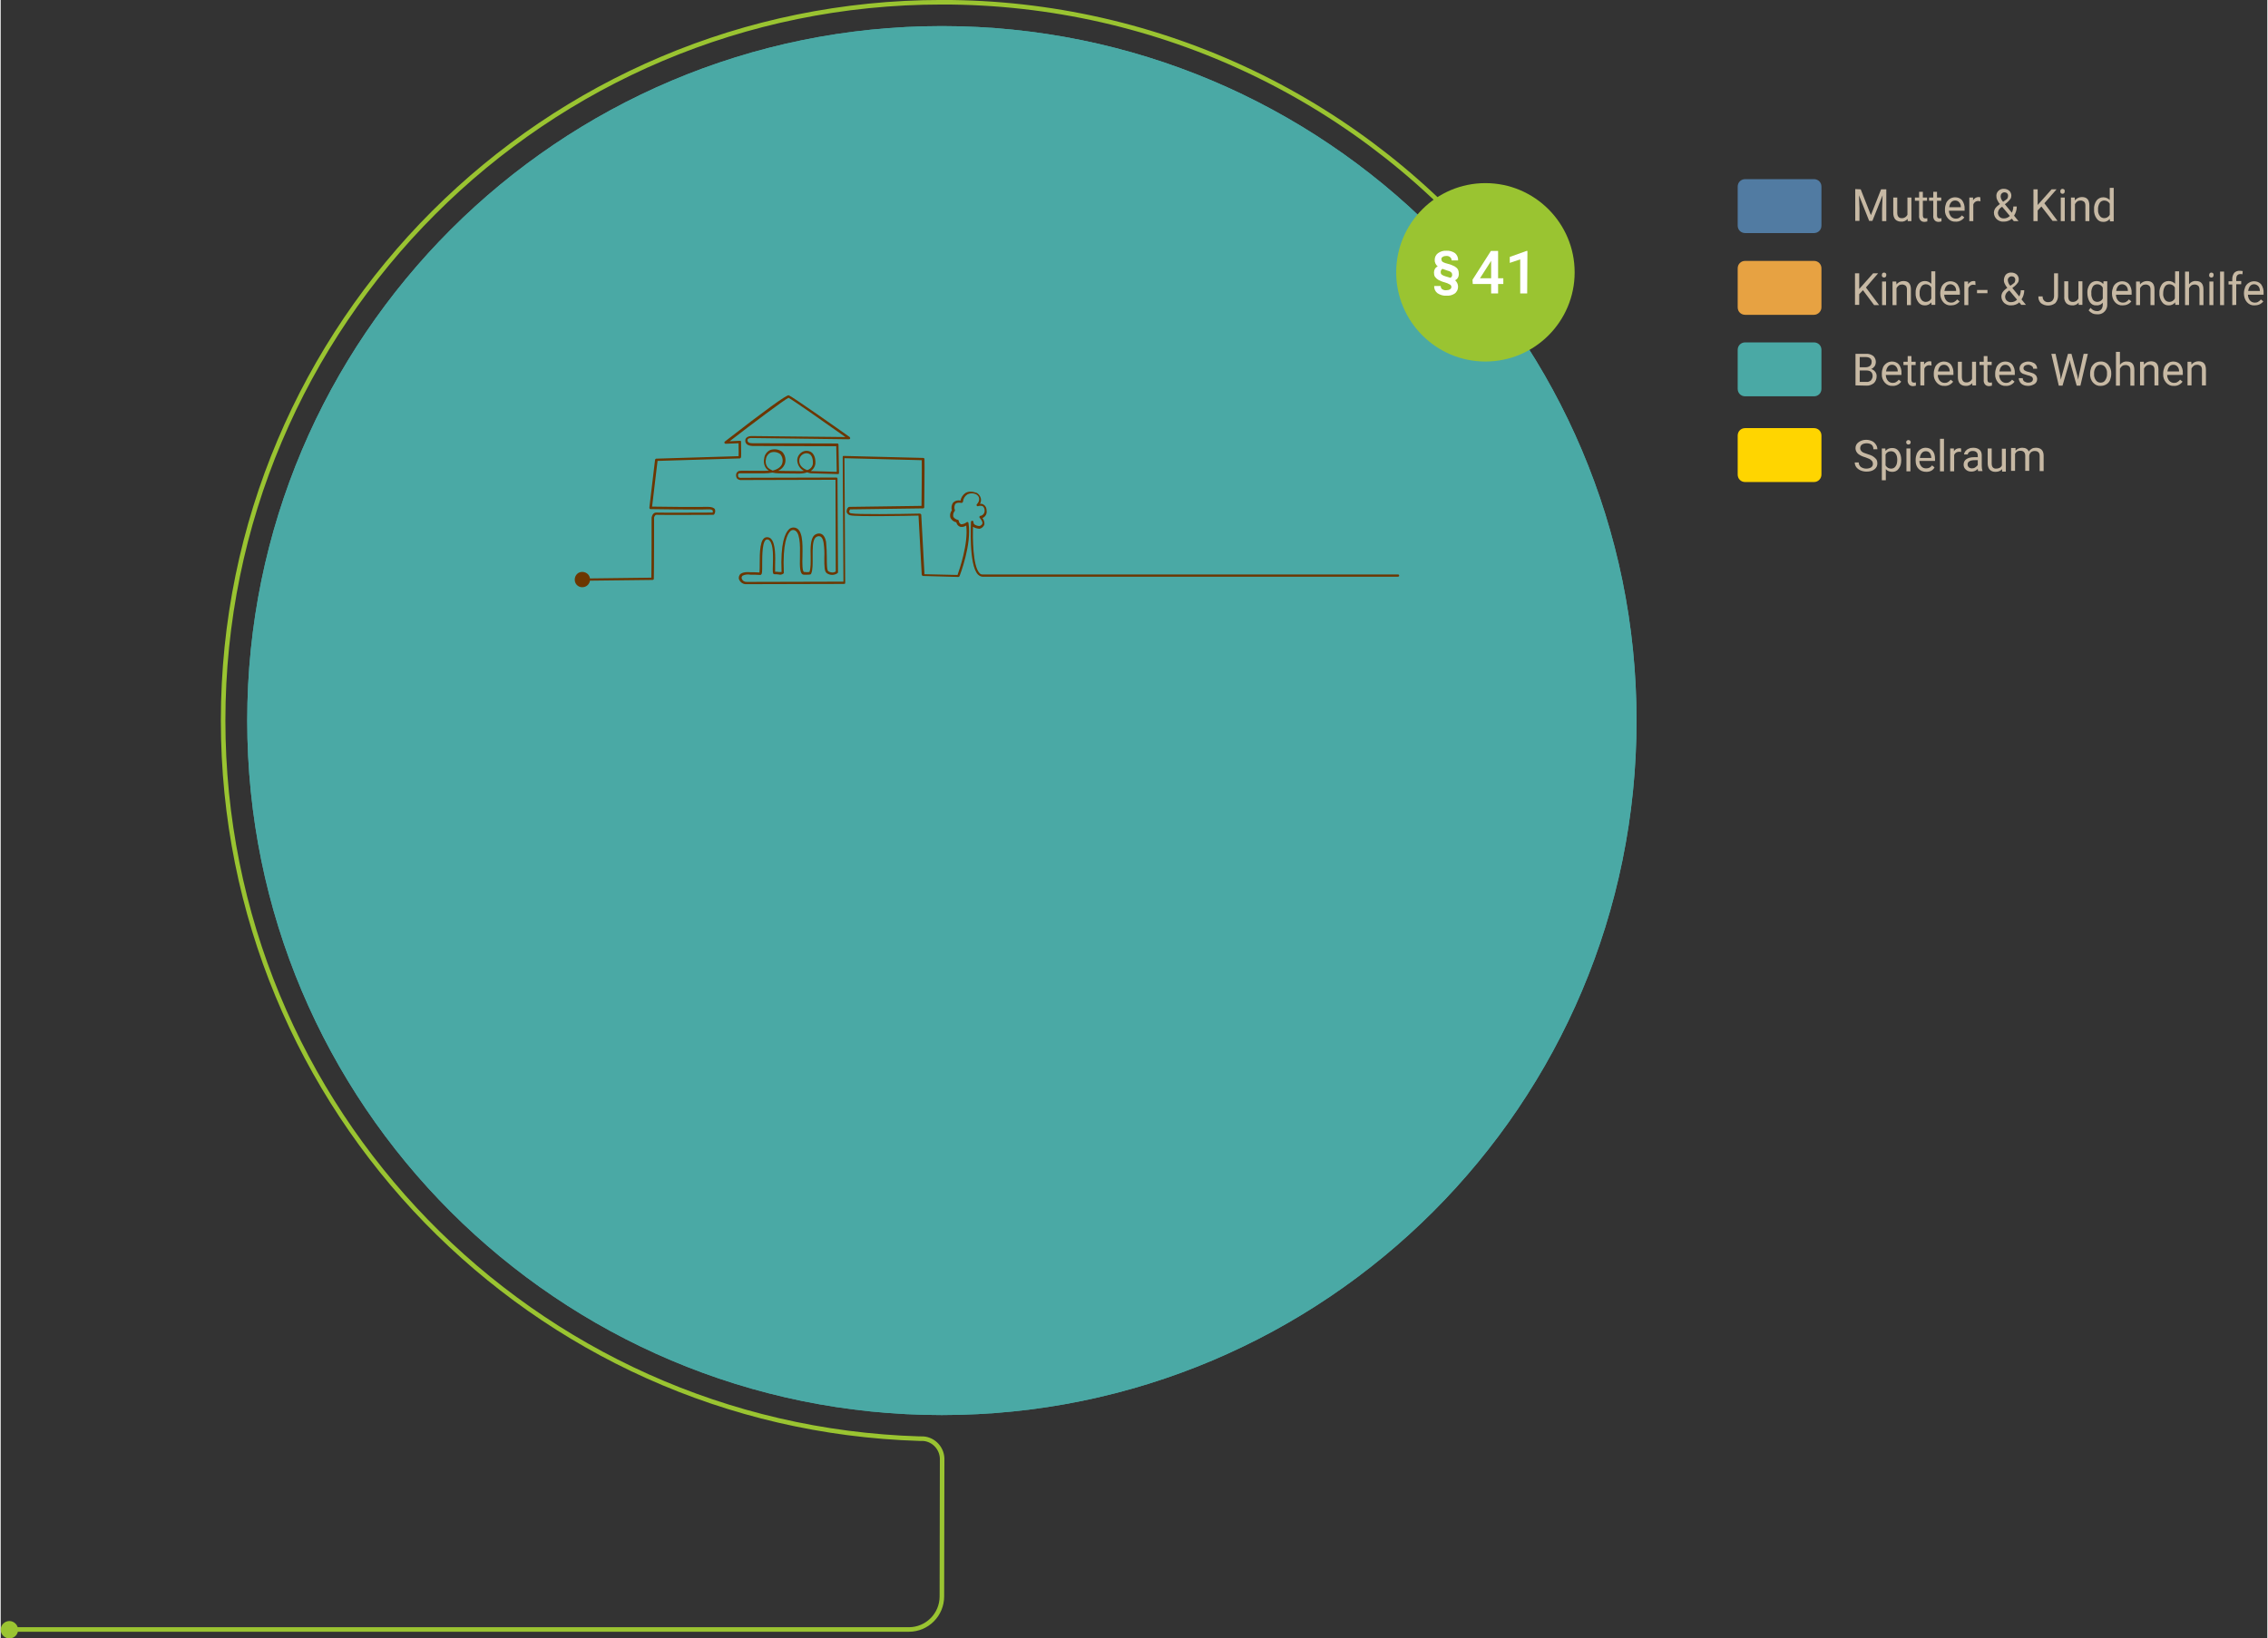 <?xml version="1.0" encoding="utf-8"?>
<svg xmlns="http://www.w3.org/2000/svg" xmlns:xlink="http://www.w3.org/1999/xlink" version="1.1" id="Ebene_1" x="0px" y="0px" viewBox="0 0 912 659.4" style="enable-background:new 0 0 912 659.4;" xml:space="preserve" width="912" height="659">
<rect x="0" y="0" width="912" height="659.4" fill="#333333" stroke="none"/>
<style type="text/css">
	.st0{clip-path:url(#SVGID_00000090291588807914489750000000761788683921140138_);}
	.st1{fill:#4AA9A5;}
	.st2{fill:#6C3600;}
	.st3{fill:none;stroke:#9AC431;stroke-width:1.83;stroke-miterlimit:10;}
	.st4{fill:#9AC431;}
	.st5{fill:#FFFFFF;}
	.st6{fill:#C7B9A4;}
	.st7{fill:#FFD500;}
	.st8{fill:#E7A242;}
	.st9{fill:#517BA2;}
</style>
<g>
	<defs>
		<path id="SVGID_1_" d="M99.2,290c0,154.4,125.1,279.5,279.5,279.5S658.2,444.4,658.2,290S533,10.5,378.7,10.5S99.2,135.7,99.2,290    "/>
	</defs>
	<use xlink:href="#SVGID_1_" style="overflow:visible;fill:#4AA9A5;"/>
	<clipPath id="SVGID_00000070076932501258237810000014688758936462623880_">
		<use xlink:href="#SVGID_1_" style="overflow:visible;"/>
	</clipPath>
	<g style="clip-path:url(#SVGID_00000070076932501258237810000014688758936462623880_);">
		<rect x="99.2" y="10.5" class="st1" width="559" height="559"/>
	</g>
</g>
<path class="st2" d="M562.1,231.2H395c-0.5,0-0.9-0.2-1.2-0.6c-2.7-2.9-2.7-14.2-2.6-18.6c0.8,0.5,1.6,0.7,2.5,0.8h0.2  c0.9-0.2,1.6-0.9,1.9-1.7c0.1-0.9-0.2-1.9-0.8-2.6c1.2-0.5,1.9-1.7,1.7-3c0-1-0.4-1.9-1.2-2.4c-0.4-0.3-1-0.4-1.5-0.3  c0.4-0.6,0.5-1.4,0.4-2.1c-0.2-1-0.8-1.8-1.6-2.3c-1.9-0.7-3.4-0.7-4.6,0c-1,0.7-1.8,1.8-2,3.1c-1.1-0.3-2.2,0-3,0.8  c-0.6,0.9-0.8,2-0.5,3.1c-0.7,0.9-0.9,2.1-0.5,3.1c0.5,0.9,1.3,1.5,2.3,1.7c0.2,0.8,0.7,1.5,1.5,1.8c0.9,0.2,1.8,0,2.5-0.5  c0.9,7.4-2.8,17.9-3.5,19.9l-13.3-0.3l-1.3-23.9c0-0.2-0.2-0.4-0.5-0.5c-8.7,0.2-25.7,0.4-27.6-0.1c-0.4,0-0.7-0.2-0.9-0.5  c0-0.4,0.1-0.8,0.4-1.1l29.3-0.4c0.3,0,0.5-0.2,0.5-0.4c0,0,0,0,0-0.1c0-0.7,0.2-17.5,0.1-19.4c0-0.2-0.3-0.4-0.5-0.4l-32-0.8  c-0.1,0-0.3,0-0.3,0.1c-0.1,0.1-0.1,0.2-0.1,0.3l0.3,50.2l-38.8,0.1c-0.9,0.1-1.8-0.4-2.1-1.3c-0.2-0.4,0-0.9,0.3-1.2  c1-0.5,2.1-0.6,3.2-0.4c1.1,0,2.4,0,3.9,0.1c0.2,0,0.3,0,0.4-0.2c0.4-0.3,0.4-1.1,0.4-4.1c0-3.5,0-10,2-10c0.4,0,0.8,0.2,1,0.5  c1.6,1.6,1.4,6.9,1.3,10c-0.1,2.4,0,3,0.2,3.3c0.1,0.1,0.2,0.2,0.4,0.2c0.6,0,1.1,0,1.7,0.1c0.6,0.2,1.3,0.1,1.9-0.3  c0.2-0.2,0.3-0.4,0.2-0.6c-0.5-11.7,1.4-15.3,2.6-16.5c0.3-0.3,0.7-0.5,1.2-0.5c2.8,0.2,2.8,6,2.7,10.7c-0.1,4.2-0.1,7.3,1.6,7.3  h1.3c1.2,0,1.5-0.1,1.6-0.4c0.7-1.6,0.6-4.1,0.6-6.8c0-3.2-0.1-6.5,1.2-7.8c0.4-0.3,0.8-0.5,1.3-0.5c0.6,0,1.5,0.3,1.9,2.6  c0.3,2,0.4,4.1,0.3,6.1c0,3.4,0,5.5,1,6.2c1.3,0.9,3,0.9,4.3,0c0.1-0.1,0.2-0.2,0.2-0.4l-0.2-37.6c0-0.3-0.2-0.5-0.4-0.5  c0,0,0,0-0.1,0l-38,0.1h-0.1c-0.4,0.1-0.8,0-1.2-0.2c-0.2-0.2-0.2-0.5-0.2-0.8c-0.1-0.4,0.1-0.7,0.5-0.8h10c1.1,0,2.2-0.1,3.3-0.3  c0.9,0.2,1.8,0.3,2.7,0.3c0,0,4.7,0.1,8,0.1l0,0c1.1,0,2.2-0.1,3.3-0.5c0.5,0.2,1,0.3,1.5,0.4l10.9,0.3c0.1,0,0.2-0.1,0.3-0.1  s0.1-0.2,0.1-0.4l-0.2-11.3c0-0.3-0.2-0.5-0.4-0.5c0,0,0,0-0.1,0l-34.1-0.1c-2,0-2-0.9-2-1.3c0-0.8,1.4-0.8,1.4-0.8l39.4,0.5l0,0  c0.3,0,0.5-0.2,0.5-0.4c0,0,0,0,0-0.1c0-0.2-0.1-0.3-0.2-0.4c-3.9-2.8-23.4-16.5-24.5-16.8c-0.8-0.3-9.5,6-25.7,18.6  c-0.2,0.1-0.3,0.4-0.1,0.7c0,0,0,0,0,0c0.1,0.1,0.2,0.2,0.4,0.2l5.2-0.2v0.9c0.1,2.1,0,3.6,0,4.3l-33.1,1c-0.2,0-0.4,0.2-0.5,0.4  l-2.3,19.4c0,0.2,0.2,0.5,0.4,0.5l0,0c0.2,0,19.1,0.3,23,0.1c1.6-0.1,2,0.3,2.1,0.5c0.1,0.3,0.1,0.6-0.1,0.8c-2.5,0-20.6,0.1-22.5,0  c-1.3-0.1-1.8,1.1-2,2c0,0.2,0,20.5-0.1,24.2l-24.7,0.3c-0.2-1.7-1.8-2.8-3.5-2.6s-2.8,1.8-2.6,3.5c0.2,1.7,1.8,2.9,3.5,2.6  c1.4-0.2,2.4-1.3,2.6-2.6l25.2-0.3c0.3,0,0.5-0.2,0.5-0.4c0,0,0,0,0-0.1c0.1-1.8,0.1-23.7,0.1-24.6c0,0,0.3-1.2,1-1.1  c2.1,0.1,22,0,22.8,0c0.2,0,0.3-0.1,0.4-0.2c0.4-0.6,0.5-1.3,0.3-2c-0.4-0.7-1.4-1-2.9-1c-3.5,0.1-19.3,0-22.4-0.1l2.2-18.4l33.1-1  c0.2,0,0.4-0.2,0.5-0.5c0-0.1,0.1-1.8,0-4.8v-1.3c0-0.1,0-0.3-0.1-0.4c-0.1-0.1-0.2-0.1-0.3-0.1l-4.2,0.2  c8.9-6.9,22.1-16.8,23.7-17.5c1.4,0.7,13.9,9.4,22.9,15.8l-37.9-0.4c-0.8,0-2.4,0.4-2.4,1.8c0,1,0.5,2.1,3,2.2l33.6,0.1l0.2,10.3  l-10.3-0.3h-0.2c1-0.6,1.7-1.7,1.9-2.9c0.2-3.1-1.1-4.4-1.8-4.8c-1.1-0.6-2.4-0.6-3.5,0c-1.2,0.7-2,2-2,3.4c0.1,1.8,1.1,3.4,2.7,4.2  c-0.6,0.1-1.3,0.2-1.9,0.1c-3.2,0-7.9-0.1-8-0.1h-0.5c1.2-0.5,2.2-1.5,2.7-2.7c0.6-1.7,0.2-3.7-1.1-5c-1.4-1-3.1-1.2-4.7-0.7  c-1.4,0.6-2.4,2-2.5,3.5c-0.3,1.4,0,2.9,0.9,4c0.3,0.3,0.6,0.6,1,0.8c-0.5,0-1,0.1-1.6,0.1c-6.2,0-10-0.1-10,0  c-0.9,0-1.6,0.8-1.6,1.7l0,0c0,0.5,0.1,1.1,0.5,1.5c0.5,0.4,1.2,0.6,1.9,0.5h0.1l37.5-0.1L336,230c-0.9,0.6-2.1,0.5-3-0.1  c-0.6-0.4-0.6-3.2-0.6-5.5c0-2.1-0.1-4.2-0.3-6.3c-0.4-2.2-1.4-3.4-2.8-3.4c-0.7,0-1.5,0.3-2,0.8c-1.5,1.5-1.5,5.1-1.4,8.5  c0,2.3,0.1,4.7-0.5,6.2c-0.7,0.1-1.3,0.1-2,0h-0.1c-0.8,0-0.8-3.7-0.7-6.3c0.1-5.4,0.2-11.4-3.5-11.6c-0.7,0-1.4,0.2-1.9,0.7  c-1.6,1.5-3.5,5.6-3,17.2h-1.1c-0.5-0.1-1-0.1-1.5-0.1v-2.5c0.1-3.5,0.2-8.8-1.6-10.7c-0.4-0.5-1.1-0.7-1.7-0.7  c-2.9,0-2.9,6.3-2.9,10.9c0,1.1,0,2.2-0.1,3.3c-1.4-0.1-2.7-0.1-3.7-0.1c-0.1,0-2.5-0.3-3.8,0.6c-0.7,0.5-1,1.5-0.7,2.3  c0.5,1.2,1.7,2,3,1.9l39.3-0.1c0.1,0,0.2-0.1,0.3-0.1c0.1-0.1,0.1-0.2,0.1-0.3l-0.3-50.2l31.1,0.8c0.1,3-0.1,15.8-0.1,18.4  l-29.1,0.4c-0.1,0-0.2,0.1-0.3,0.1c-0.6,0.5-0.8,1.3-0.7,2.1c0.3,0.6,0.8,1.1,1.5,1.2c2.3,0.6,23.8,0.2,27.4,0.1l1.3,23.8  c0,0.2,0.2,0.4,0.5,0.5l14.2,0.4c0.2,0,0.4-0.1,0.5-0.3c0.2-0.5,5-13,3.6-21.4c0-0.2-0.1-0.3-0.3-0.4s-0.3,0-0.5,0.1  c-0.6,0.5-1.4,0.8-2.2,0.8c-0.5-0.3-0.9-0.8-0.9-1.4c0-0.2-0.2-0.3-0.4-0.4c-0.7-0.1-1.4-0.6-1.8-1.2c-0.2-0.8,0-1.7,0.6-2.4  c0.1-0.1,0.1-0.3,0-0.4c-0.3-0.8-0.2-1.7,0.2-2.4c0.5-0.5,1.3-0.6,2.6-0.4c0.1,0,0.2-0.1,0.3-0.2s0.2-0.2,0.2-0.3  c0.1-1.2,0.7-2.2,1.7-2.9c1.2-0.6,2.5-0.6,3.7,0c0.6,0.4,1,0.9,1.1,1.6c0.1,0.9-0.3,1.7-0.9,2.3c-0.2,0.2-0.2,0.5,0,0.7c0,0,0,0,0,0  c0.1,0.1,0.3,0.2,0.5,0.1c0.6-0.2,1.2-0.2,1.8,0c0.5,0.4,0.8,1,0.8,1.7c0.1,1-0.6,2-1.6,2.2h-0.1c-0.3,0-0.4,0.3-0.4,0.5  s0.1,0.2,0.1,0.3c0.3,0.3,1.3,1.5,1.1,2.3c-0.2,0.5-0.6,0.9-1.2,1c-0.8,0-1.5-0.3-2.1-0.7c-0.2-0.3-0.3-0.6-0.3-0.9  c0-0.3-0.2-0.5-0.4-0.5c0,0,0,0-0.1,0c-0.2,0-0.5,0.1-0.5,0.4v0.1c0,0.7-0.9,17.3,2.8,21.1c0.5,0.5,1.2,0.9,1.9,0.9h167.1  c0.3,0,0.5-0.2,0.5-0.4c0-0.3-0.2-0.5-0.4-0.5C562.2,231.2,562.2,231.2,562.1,231.2 M321.3,185.4c0-1.1,0.6-2.1,1.5-2.6  c0.4-0.2,0.9-0.4,1.4-0.4c0.4,0,0.8,0.1,1.2,0.3c1,0.6,1.5,2,1.4,4c-0.2,1.2-1.1,2.2-2.3,2.5C323.1,188.7,321.3,187.6,321.3,185.4   M308.6,188.1c-0.7-0.9-1-2.1-0.7-3.2c0.1-1.2,0.9-2.3,2-2.8c0.4-0.1,0.8-0.2,1.2-0.2c0.9,0,1.8,0.3,2.5,0.8c1,1.1,1.3,2.6,0.8,4  c-0.5,1.3-1.8,2.2-3.8,2.7C309.9,189.1,309.2,188.7,308.6,188.1"/>
<path class="st3" d="M603.8,108.5C548.9,40.4,466.2,0.8,378.7,0.9C219,0.9,89.5,130.4,89.5,290c0,156.7,124.6,284.3,280.2,289h0.6  c4.5-0.2,8.3,3.4,8.5,7.9c0,0,0,0.1,0,0.1v0.5l-0.1,55c0,7.3-5.9,13.3-13.3,13.3c0,0,0,0,0,0H3.5"/>
<path class="st4" d="M633.3,109.6c0-19.8-16.1-35.9-35.9-35.9s-35.9,16.1-35.9,35.9s16.1,35.9,35.9,35.9l0,0  C617.2,145.5,633.3,129.4,633.3,109.6L633.3,109.6"/>
<path class="st5" d="M586.7,110.3c0,1.1-0.5,2-1.5,2.5c1.4,1.2,1.6,3.4,0.4,4.8c-0.1,0.2-0.3,0.3-0.5,0.5c-1,0.7-2.2,1-3.4,0.9  c-1.3,0.1-2.5-0.3-3.6-1c-0.9-0.7-1.4-1.8-1.3-2.9h2.6c0,0.5,0.2,1,0.6,1.3c0.5,0.3,1.1,0.5,1.7,0.4c0.5,0,1.1-0.1,1.5-0.4  c0.3-0.2,0.5-0.5,0.5-0.9c0-0.4-0.2-0.8-0.6-1c-0.7-0.4-1.4-0.7-2.2-0.9c-0.9-0.2-1.7-0.6-2.5-1c-0.5-0.3-0.9-0.7-1.3-1.2  c-0.3-0.5-0.4-1.1-0.4-1.7c0-1.1,0.5-2,1.5-2.5c-0.8-0.6-1.3-1.7-1.2-2.7c0-1,0.5-2,1.3-2.6c1-0.7,2.2-1.1,3.4-1  c1.2-0.1,2.5,0.3,3.5,1c0.8,0.7,1.3,1.8,1.2,2.9h-2.6c0-0.5-0.2-1-0.6-1.3c-0.4-0.4-1-0.5-1.5-0.5c-0.5,0-1.1,0.1-1.5,0.4  c-0.4,0.2-0.6,0.6-0.5,1c0,0.4,0.2,0.8,0.5,1c0.7,0.4,1.4,0.6,2.2,0.8c0.9,0.2,1.8,0.6,2.6,1c0.5,0.3,1,0.7,1.3,1.2  C586.6,109,586.7,109.6,586.7,110.3z M580.1,108.2c-0.5,0.3-0.7,0.8-0.7,1.3c0,0.4,0.1,0.7,0.4,1c0.4,0.3,1,0.6,1.5,0.7l2,0.6  c0.5-0.2,0.8-0.8,0.7-1.3c0-0.3-0.1-0.7-0.4-0.9c-0.4-0.4-1-0.6-1.5-0.7L580.1,108.2z"/>
<path class="st4" d="M7,655.9c0-1.9-1.6-3.5-3.5-3.5c-1.9,0-3.5,1.6-3.5,3.5s1.6,3.5,3.5,3.5C5.4,659.4,7,657.9,7,655.9  C7,655.9,7,655.9,7,655.9"/>
<g>
	<path class="st6" d="M746.3,155.1v-12.7h4.1c1.1-0.1,2.2,0.2,3.1,0.9c1.1,1.1,1.3,2.8,0.5,4.1c-0.4,0.5-0.8,0.9-1.4,1.1   c1.3,0.4,2.3,1.6,2.2,3c0,1-0.4,2-1.1,2.7c-0.9,0.7-2,1.1-3.1,1L746.3,155.1L746.3,155.1z M748,147.8h2.5c0.6,0,1.2-0.2,1.7-0.6   c0.4-0.4,0.6-0.9,0.6-1.5c0.1-0.6-0.2-1.1-0.6-1.5c-0.5-0.4-1.2-0.5-1.8-0.5H748V147.8z M748,149.1v4.6h2.7   c0.7,0.1,1.3-0.2,1.8-0.6c0.4-0.5,0.7-1.1,0.7-1.7c0-1.5-0.8-2.3-2.5-2.3H748z"/>
</g>
<g>
	<path class="st6" d="M761.2,155.3c-1.2,0.1-2.3-0.4-3.1-1.3c-0.8-0.9-1.3-2.2-1.2-3.4v-0.3c0-0.9,0.2-1.7,0.5-2.5   c0.3-0.7,0.9-1.3,1.5-1.7c0.6-0.4,1.4-0.6,2.1-0.6c1.1,0,2.1,0.4,2.8,1.2c0.7,1,1.1,2.3,1,3.5v0.7h-6.3c0,0.8,0.3,1.7,0.8,2.3   c0.5,0.6,1.2,0.9,2,0.9c0.5,0,1-0.1,1.4-0.4c0.4-0.2,0.7-0.5,1-0.9l1,0.8C763.9,154.7,762.6,155.4,761.2,155.3z M761,146.8   c-0.6,0-1.2,0.2-1.6,0.7c-0.5,0.6-0.7,1.3-0.8,2h4.7v-0.1c0-0.7-0.2-1.4-0.7-1.9C762.2,147,761.6,146.8,761,146.8z"/>
	<path class="st6" d="M768.8,143.3v2.3h1.7v1.3h-1.7v5.9c0,0.3,0.1,0.6,0.2,0.9c0.2,0.2,0.5,0.3,0.8,0.3c0.3,0,0.5,0,0.8-0.1v1.3   c-0.4,0.1-0.8,0.2-1.2,0.2c-0.6,0-1.2-0.2-1.6-0.7c-0.4-0.5-0.6-1.2-0.5-1.9v-5.9h-1.7v-1.3h1.7v-2.3H768.8z"/>
</g>
<g>
	<path class="st6" d="M776.9,147.1c-0.2,0-0.5-0.1-0.8-0.1c-0.9-0.1-1.8,0.5-2.1,1.4v6.7h-1.6v-9.5h1.5v1.1c0.5-0.8,1.3-1.3,2.2-1.3   c0.2,0,0.5,0,0.7,0.1L776.9,147.1L776.9,147.1z"/>
</g>
<g>
	<path class="st6" d="M782.1,155.3c-1.2,0.1-2.3-0.4-3.1-1.3c-0.8-0.9-1.3-2.2-1.2-3.4v-0.3c0-0.9,0.2-1.7,0.5-2.5   c0.3-0.7,0.9-1.3,1.5-1.7c0.6-0.4,1.4-0.6,2.1-0.6c1.1,0,2.1,0.4,2.8,1.2c0.7,1,1.1,2.3,1,3.5v0.7h-6.3c0,0.8,0.3,1.7,0.8,2.3   c0.5,0.6,1.2,0.9,2,0.9c0.5,0,1-0.1,1.4-0.4c0.4-0.2,0.7-0.5,1-0.9l1,0.8C784.8,154.7,783.5,155.4,782.1,155.3z M781.9,146.8   c-0.6,0-1.2,0.2-1.6,0.7c-0.5,0.6-0.7,1.3-0.8,2h4.7v-0.1c0-0.7-0.2-1.4-0.7-1.9C783.1,147,782.5,146.8,781.9,146.8L781.9,146.8z"/>
	<path class="st6" d="M793.3,154.2c-0.7,0.8-1.7,1.2-2.7,1.1c-0.9,0-1.7-0.3-2.3-0.9c-0.6-0.7-0.8-1.7-0.8-2.6v-6.2h1.6v6.1   c0,1.4,0.6,2.2,1.7,2.2c1,0.1,2-0.5,2.4-1.4v-6.9h1.6v9.5h-1.5V154.2z"/>
	<path class="st6" d="M799.4,143.3v2.3h1.7v1.3h-1.7v5.9c0,0.3,0.1,0.6,0.2,0.9c0.2,0.2,0.5,0.3,0.8,0.3c0.3,0,0.5,0,0.8-0.1v1.3   c-0.4,0.1-0.8,0.2-1.2,0.2c-0.6,0-1.2-0.2-1.6-0.7c-0.4-0.5-0.6-1.2-0.5-1.9v-5.9h-1.7v-1.3h1.7v-2.3H799.4z"/>
	<path class="st6" d="M806.8,155.3c-1.2,0.1-2.3-0.4-3.1-1.3c-0.8-0.9-1.3-2.2-1.2-3.4v-0.3c0-0.9,0.2-1.7,0.5-2.5   c0.3-0.7,0.9-1.3,1.5-1.7c0.6-0.4,1.4-0.6,2.1-0.6c1.1,0,2.1,0.4,2.8,1.2c0.7,1,1.1,2.3,1,3.5v0.7h-6.3c0,0.8,0.3,1.7,0.8,2.3   c0.5,0.6,1.2,0.9,2,0.9c0.5,0,1-0.1,1.4-0.4c0.4-0.2,0.7-0.5,1-0.9l1,0.8C809.5,154.7,808.2,155.4,806.8,155.3z M806.6,146.8   c-0.6,0-1.2,0.2-1.6,0.7c-0.5,0.6-0.7,1.3-0.8,2h4.7v-0.1c0-0.7-0.2-1.4-0.7-1.9C807.8,147,807.2,146.8,806.6,146.8z"/>
	<path class="st6" d="M817.7,152.6c0-0.4-0.2-0.8-0.5-1c-0.5-0.3-1.1-0.5-1.7-0.6c-0.6-0.2-1.3-0.4-1.9-0.6c-0.4-0.2-0.8-0.5-1-0.9   c-0.2-0.4-0.3-0.8-0.3-1.2c0-0.8,0.4-1.5,1-2c0.7-0.5,1.6-0.8,2.5-0.8c0.9,0,1.8,0.3,2.6,0.8c0.6,0.5,1,1.3,1,2.1h-1.6   c0-0.4-0.2-0.9-0.6-1.1c-0.4-0.3-0.9-0.5-1.4-0.5c-0.5,0-1,0.1-1.4,0.4c-0.3,0.2-0.5,0.6-0.5,1c0,0.4,0.2,0.7,0.5,0.9   c0.5,0.3,1,0.5,1.6,0.6c0.7,0.2,1.4,0.4,1.9,0.6c0.4,0.2,0.8,0.5,1.1,0.9c0.2,0.4,0.4,0.8,0.4,1.3c0,0.8-0.3,1.5-1,2   c-0.8,0.5-1.7,0.8-2.6,0.8c-0.7,0-1.4-0.1-2-0.4c-0.5-0.2-1-0.6-1.3-1.1c-0.3-0.5-0.5-1-0.5-1.6h1.6c0,0.5,0.2,1,0.6,1.3   c0.5,0.3,1,0.5,1.6,0.5c0.5,0,1-0.1,1.4-0.4C817.5,153.4,817.7,153,817.7,152.6z"/>
</g>
<g>
	<path class="st6" d="M828.7,151.1l0.2,1.7l0.4-1.5l2.5-8.9h1.4l2.4,8.9l0.3,1.5l0.3-1.7l1.9-8.7h1.7l-3,12.8h-1.5l-2.6-9.3l-0.2-1   l-0.2,1l-2.7,9.3h-1.5l-3-12.8h1.7L828.7,151.1z"/>
</g>
<g>
	<path class="st6" d="M840.7,150.3c0-0.9,0.2-1.7,0.5-2.5c0.4-0.7,0.9-1.3,1.5-1.7c0.7-0.4,1.4-0.6,2.2-0.6c1.2-0.1,2.3,0.4,3.1,1.3   c0.8,1,1.3,2.3,1.2,3.6v0.1c0,0.9-0.2,1.7-0.5,2.5c-0.3,0.7-0.8,1.3-1.5,1.7c-0.7,0.4-1.4,0.6-2.2,0.6c-1.2,0.1-2.3-0.4-3.1-1.3   C841,153,840.6,151.6,840.7,150.3L840.7,150.3z M842.3,150.5c-0.1,0.9,0.2,1.8,0.7,2.5c0.4,0.6,1.1,1,1.9,1c0.8,0,1.5-0.3,1.9-1   c0.5-0.8,0.8-1.7,0.7-2.7c0.1-0.9-0.2-1.8-0.7-2.5c-0.4-0.6-1.1-1-1.9-1c-0.8,0-1.5,0.4-1.9,1C842.5,148.6,842.2,149.5,842.3,150.5   z"/>
	<path class="st6" d="M852.7,146.8c0.7-0.9,1.7-1.4,2.8-1.3c2,0,3,1.1,3,3.4v6.3h-1.6v-6.3c0-0.5-0.1-1.1-0.5-1.5   c-0.4-0.3-0.9-0.5-1.4-0.5c-0.5,0-1,0.1-1.4,0.4c-0.4,0.3-0.7,0.7-0.9,1.1v6.8h-1.6v-13.6h1.6L852.7,146.8L852.7,146.8z"/>
	<path class="st6" d="M862.3,145.6l0.1,1.2c0.6-0.9,1.7-1.4,2.8-1.4c2,0,3,1.1,3,3.4v6.3h-1.6v-6.3c0-0.5-0.1-1.1-0.5-1.5   c-0.4-0.3-0.9-0.5-1.4-0.5c-0.5,0-1,0.1-1.4,0.4c-0.4,0.3-0.7,0.7-0.9,1.1v6.8h-1.6v-9.5H862.3z"/>
	<path class="st6" d="M874.4,155.3c-1.2,0.1-2.3-0.4-3.1-1.3c-0.8-0.9-1.3-2.2-1.2-3.4v-0.3c0-0.9,0.2-1.7,0.5-2.5   c0.3-0.7,0.9-1.3,1.5-1.7c0.6-0.4,1.4-0.6,2.1-0.6c1.1,0,2.1,0.4,2.8,1.2c0.7,1,1.1,2.3,1,3.5v0.7h-6.3c0,0.8,0.3,1.7,0.8,2.3   c0.5,0.6,1.2,0.9,2,0.9c0.5,0,1-0.1,1.4-0.4c0.4-0.2,0.7-0.5,1-0.9l1,0.8C877.1,154.7,875.8,155.4,874.4,155.3z M874.2,146.8   c-0.6,0-1.2,0.2-1.6,0.7c-0.5,0.6-0.7,1.3-0.8,2h4.7v-0.1c0-0.7-0.2-1.4-0.7-1.9C875.4,147,874.8,146.8,874.2,146.8z"/>
	<path class="st6" d="M881.4,145.6l0.1,1.2c0.6-0.9,1.7-1.4,2.8-1.4c2,0,3,1.1,3,3.4v6.3h-1.6v-6.3c0-0.5-0.1-1.1-0.5-1.5   c-0.4-0.3-0.9-0.5-1.4-0.5c-0.5,0-1,0.1-1.4,0.4c-0.4,0.3-0.7,0.7-0.9,1.1v6.8h-1.6v-9.5H881.4z"/>
</g>
<g>
	<path class="st6" d="M748.4,76.2l4.1,10.4l4.1-10.4h2.1V89H757v-5l0.2-5.4l-4.1,10.3h-1.3l-4.1-10.3l0.2,5.3v5h-1.7V76.1   L748.4,76.2L748.4,76.2z"/>
</g>
<g>
	<path class="st6" d="M767.3,88.1c-0.7,0.8-1.7,1.2-2.7,1.1c-0.9,0-1.7-0.3-2.3-0.9c-0.6-0.7-0.8-1.7-0.8-2.6v-6.2h1.6v6.1   c0,1.4,0.6,2.2,1.7,2.2c1,0.1,2-0.5,2.4-1.4v-6.9h1.6V89h-1.5V88.1z"/>
	<path class="st6" d="M773.4,77.2v2.3h1.7v1.3h-1.7v5.9c0,0.3,0.1,0.6,0.2,0.9c0.2,0.2,0.5,0.3,0.8,0.3c0.3,0,0.5,0,0.8-0.1v1.3   c-0.4,0.1-0.8,0.2-1.2,0.2c-0.6,0-1.2-0.2-1.6-0.7c-0.4-0.5-0.6-1.2-0.5-1.9v-5.9h-1.7v-1.3h1.7v-2.3H773.4z"/>
	<path class="st6" d="M779.1,77.2v2.3h1.7v1.3h-1.7v5.9c0,0.3,0.1,0.6,0.2,0.9c0.2,0.2,0.5,0.3,0.8,0.3c0.3,0,0.5,0,0.8-0.1v1.3   c-0.4,0.1-0.8,0.2-1.2,0.2c-0.6,0-1.2-0.2-1.6-0.7c-0.4-0.5-0.6-1.2-0.5-1.9v-5.9h-1.7v-1.3h1.7v-2.3H779.1z"/>
	<path class="st6" d="M786.6,89.2c-1.2,0.1-2.3-0.4-3.1-1.3c-0.8-0.9-1.3-2.2-1.2-3.4v-0.3c0-0.9,0.2-1.7,0.5-2.5   c0.3-0.7,0.9-1.3,1.5-1.7c0.6-0.4,1.4-0.6,2.1-0.6c1.1,0,2.1,0.4,2.8,1.2c0.7,1,1.1,2.3,1,3.5v0.7h-6.3c0,0.8,0.3,1.7,0.8,2.3   c0.5,0.6,1.2,0.9,2,0.9c0.5,0,1-0.1,1.4-0.4c0.4-0.2,0.7-0.5,1-0.9l1,0.8C789.3,88.6,788,89.3,786.6,89.2z M786.4,80.7   c-0.6,0-1.2,0.2-1.6,0.7c-0.5,0.6-0.7,1.3-0.8,2h4.7v-0.1c0-0.7-0.2-1.4-0.7-1.9C787.6,80.9,787,80.7,786.4,80.7L786.4,80.7z"/>
	<path class="st6" d="M796.6,81c-0.2,0-0.5-0.1-0.8-0.1c-0.9-0.1-1.8,0.5-2.1,1.4V89h-1.6v-9.5h1.5v1.1c0.5-0.8,1.3-1.3,2.2-1.3   c0.2,0,0.5,0,0.7,0.1L796.6,81L796.6,81z"/>
	<path class="st6" d="M802,85.6c0-0.6,0.2-1.2,0.5-1.7c0.5-0.7,1.2-1.3,1.9-1.8c-0.5-0.5-0.8-1.1-1.1-1.7c-0.2-0.4-0.3-0.8-0.3-1.3   c-0.2-1.5,0.9-2.9,2.5-3.1c0.2,0,0.4,0,0.6,0c0.8,0,1.5,0.3,2.1,0.8c0.5,0.5,0.8,1.2,0.8,1.9c0,0.5-0.1,1-0.4,1.4   c-0.4,0.5-0.8,1-1.3,1.4l-0.9,0.7l2.8,3.4c0.4-0.8,0.6-1.6,0.6-2.5h1.4c0,1.3-0.4,2.6-1.1,3.7l1.8,2.2H810l-0.8-1   c-0.4,0.4-0.9,0.7-1.5,0.9c-0.5,0.2-1.1,0.3-1.7,0.3c-1.1,0.1-2.1-0.3-2.9-1C802.4,87.5,802,86.6,802,85.6z M806.1,87.9   c0.9,0,1.7-0.4,2.3-1l-3.1-3.7l-0.3,0.2c-0.8,0.5-1.3,1.3-1.4,2.2c0,1.2,0.9,2.3,2.2,2.3C805.9,87.9,806,87.9,806.1,87.9z    M804.7,79.1c0.1,0.8,0.4,1.5,1,2.1l1-0.7c0.4-0.3,0.7-0.5,0.8-0.8c0.1-0.3,0.2-0.6,0.2-0.9c0-0.4-0.1-0.7-0.4-1   c-0.3-0.3-0.7-0.4-1.1-0.4c-0.4,0-0.8,0.2-1.1,0.5C804.8,78.2,804.7,78.7,804.7,79.1L804.7,79.1z"/>
	<path class="st6" d="M821.1,83.1l-1.5,1.6V89h-1.7V76.2h1.7v6.3l5.6-6.3h2l-4.9,5.6l5.3,7.1h-2L821.1,83.1z"/>
	<path class="st6" d="M828.7,77c0-0.2,0.1-0.5,0.2-0.7c0.4-0.4,1-0.4,1.4,0c0.2,0.2,0.2,0.4,0.2,0.7c0,0.2-0.1,0.5-0.2,0.7   c-0.4,0.4-1,0.4-1.4,0C828.8,77.5,828.7,77.2,828.7,77z M830.5,89h-1.6v-9.5h1.6V89z"/>
	<path class="st6" d="M834.5,79.5l0.1,1.2c0.6-0.9,1.7-1.4,2.8-1.4c2,0,3,1.1,3,3.4V89h-1.6v-6.3c0-0.5-0.1-1.1-0.5-1.5   c-0.4-0.3-0.9-0.5-1.4-0.5c-0.5,0-1,0.1-1.4,0.4c-0.4,0.3-0.7,0.7-0.9,1.1V89H833v-9.5H834.5z"/>
	<path class="st6" d="M842.3,84.2c-0.1-1.2,0.3-2.5,1-3.5c0.6-0.8,1.6-1.3,2.7-1.3c1,0,1.9,0.4,2.6,1.1v-4.9h1.6v13.5h-1.5l-0.1-1   c-0.6,0.8-1.7,1.3-2.7,1.2c-1.1,0-2-0.5-2.6-1.4c-0.7-1-1.1-2.3-1-3.5V84.2z M843.9,84.4c-0.1,0.9,0.2,1.8,0.7,2.5   c0.4,0.6,1.1,0.9,1.8,0.9c0.9,0,1.8-0.5,2.2-1.4V82c-0.4-0.8-1.3-1.3-2.2-1.3c-0.7,0-1.4,0.3-1.8,0.9   C844.1,82.4,843.8,83.4,843.9,84.4L843.9,84.4z"/>
</g>
<path class="st1" d="M729.6,159.5h-27.7c-1.7,0-3-1.3-3-3v-15.7c0-1.7,1.3-3,3-3h27.7c1.7,0,3,1.3,3,3v15.7  C732.6,158.2,731.3,159.5,729.6,159.5"/>
<path class="st7" d="M729.6,194h-27.7c-1.7,0-3-1.3-3-3v-15.7c0-1.7,1.3-3,3-3h27.7c1.7,0,3,1.3,3,3V191  C732.6,192.6,731.3,194,729.6,194"/>
<path class="st8" d="M729.6,126.7h-27.7c-1.7,0-3-1.3-3-3V108c0-1.7,1.3-3,3-3h27.7c1.7,0,3,1.3,3,3l0,0v15.7  C732.6,125.3,731.2,126.7,729.6,126.7"/>
<path class="st9" d="M729.6,93.8h-27.7c-1.7,0-3-1.3-3-3V75.1c0-1.7,1.3-3,3-3h27.7c1.7,0,3,1.3,3,3v15.7  C732.6,92.5,731.3,93.8,729.6,93.8"/>
<path class="st6" d="M749.3,116.8l-1.5,1.6v4.3h-1.7V110h1.7v6.3l5.6-6.3h2l-4.9,5.7l5.3,7.1h-2L749.3,116.8z"/>
<path class="st6" d="M756.9,110.7c0-0.2,0.1-0.5,0.2-0.7c0.2-0.2,0.4-0.3,0.7-0.3c0.3,0,0.5,0.1,0.7,0.3c0.2,0.2,0.2,0.4,0.2,0.7  c0,0.2-0.1,0.5-0.2,0.7c-0.4,0.4-1,0.4-1.4,0C756.9,111.2,756.9,111,756.9,110.7z M758.6,122.8H757v-9.5h1.6L758.6,122.8z"/>
<path class="st6" d="M762.7,113.3l0.1,1.2c0.6-0.9,1.7-1.4,2.8-1.4c2,0,3,1.1,3,3.4v6.3H767v-6.3c0-0.5-0.1-1.1-0.5-1.5  c-0.4-0.3-0.9-0.5-1.4-0.5c-0.5,0-1,0.1-1.4,0.4c-0.4,0.3-0.7,0.7-0.9,1.1v6.8h-1.6v-9.5H762.7z"/>
<path class="st6" d="M770.5,117.9c-0.1-1.2,0.3-2.5,1-3.5c0.6-0.8,1.6-1.3,2.7-1.3c1,0,1.9,0.4,2.6,1.1v-5h1.6v13.5h-1.5l-0.1-1  c-0.6,0.8-1.7,1.3-2.7,1.2c-1.1,0-2-0.5-2.6-1.4C770.8,120.5,770.4,119.2,770.5,117.9L770.5,117.9z M772.1,118.1  c-0.1,0.9,0.2,1.8,0.7,2.5c0.4,0.6,1.1,0.9,1.8,0.9c0.9,0,1.8-0.5,2.2-1.4v-4.4c-0.4-0.8-1.3-1.3-2.2-1.3c-0.7,0-1.4,0.3-1.8,0.9  C772.3,116.1,772,117.1,772.1,118.1z"/>
<path class="st6" d="M784.7,122.9c-1.2,0.1-2.3-0.4-3.1-1.3c-0.8-0.9-1.2-2.2-1.2-3.4V118c0-0.9,0.2-1.7,0.5-2.5  c0.3-0.7,0.8-1.3,1.5-1.7c0.6-0.4,1.4-0.6,2.1-0.6c1.1,0,2.1,0.4,2.8,1.2c0.7,1,1.1,2.3,1,3.5v0.7H782c0,0.8,0.3,1.7,0.8,2.3  c0.5,0.6,1.2,0.9,2,0.9c0.5,0,1-0.1,1.4-0.4c0.4-0.2,0.7-0.5,1-0.9l1,0.8C787.3,122.4,786.1,122.9,784.7,122.9z M784.5,114.4  c-0.6,0-1.2,0.2-1.6,0.7c-0.5,0.6-0.7,1.3-0.8,2h4.7V117c0-0.7-0.2-1.4-0.7-1.9C785.7,114.7,785.1,114.4,784.5,114.4z"/>
<path class="st6" d="M794.6,114.7c-0.2,0-0.5-0.1-0.8-0.1c-0.9-0.1-1.8,0.5-2.1,1.4v6.8h-1.6v-9.5h1.5v1.1c0.5-0.8,1.3-1.3,2.2-1.3  c0.2,0,0.5,0,0.7,0.1L794.6,114.7L794.6,114.7z"/>
<path class="st6" d="M799.4,118h-4.2v-1.3h4.2V118z"/>
<path class="st6" d="M805,119.3c0-0.6,0.2-1.2,0.5-1.7c0.5-0.7,1.2-1.3,1.9-1.8c-0.5-0.5-0.8-1.1-1.1-1.7c-0.2-0.4-0.3-0.8-0.3-1.3  c0-0.8,0.3-1.7,0.8-2.3c0.6-0.6,1.5-0.9,2.3-0.8c0.8,0,1.5,0.3,2.1,0.8c0.5,0.5,0.8,1.2,0.8,1.9c0,0.5-0.1,1-0.4,1.4  c-0.4,0.5-0.8,1-1.3,1.4l-0.9,0.7l2.8,3.4c0.4-0.8,0.6-1.6,0.6-2.5h1.4c0,1.3-0.4,2.6-1.1,3.7l1.8,2.2H813l-0.8-1  c-0.4,0.4-0.9,0.7-1.5,0.9c-0.5,0.2-1.1,0.3-1.7,0.3c-1.1,0.1-2.1-0.3-2.9-1C805.4,121.2,805,120.3,805,119.3z M809,121.6  c0.9,0,1.7-0.4,2.3-1l-3.1-3.7l-0.3,0.2c-0.8,0.5-1.3,1.3-1.4,2.2c0,0.6,0.2,1.3,0.7,1.7C807.7,121.4,808.3,121.7,809,121.6z   M807.6,112.9c0.1,0.8,0.4,1.5,1,2.1l1-0.7c0.4-0.3,0.7-0.5,0.8-0.8c0.1-0.3,0.2-0.6,0.2-0.9c0-0.4-0.1-0.7-0.4-1  c-0.3-0.3-0.7-0.4-1.1-0.4c-0.4,0-0.8,0.2-1.1,0.5C807.7,112,807.5,112.5,807.6,112.9z"/>
<path class="st6" d="M826.1,110h1.7v9.1c0,1.1-0.4,2.1-1.1,2.9c-1.7,1.3-4.1,1.3-5.8,0c-0.7-0.7-1.1-1.7-1-2.7h1.7  c-0.1,1.1,0.7,2.2,1.9,2.3c0.1,0,0.3,0,0.4,0c0.6,0,1.3-0.2,1.7-0.7c0.4-0.5,0.6-1.1,0.6-1.8V110H826.1z"/>
<path class="st6" d="M836.1,121.8c-0.7,0.8-1.7,1.2-2.7,1.1c-0.9,0-1.7-0.3-2.3-0.9c-0.6-0.7-0.9-1.7-0.8-2.6v-6.2h1.6v6.1  c0,1.4,0.6,2.2,1.7,2.2c1,0.1,2-0.5,2.4-1.4v-6.9h1.6v9.5h-1.5V121.8z"/>
<path class="st6" d="M839.6,117.9c-0.1-1.2,0.3-2.5,1-3.5c0.6-0.8,1.6-1.3,2.7-1.3c1,0,2,0.4,2.7,1.2l0.1-1.1h1.5v9.3  c0.1,2.1-1.5,3.9-3.5,4c-0.2,0-0.3,0-0.5,0c-0.7,0-1.4-0.1-2-0.4c-0.6-0.3-1.1-0.7-1.5-1.2l0.8-1c0.6,0.8,1.5,1.3,2.5,1.3  c0.7,0.1,1.3-0.2,1.8-0.7c0.4-0.5,0.6-1.2,0.6-1.9v-0.8c-0.6,0.8-1.6,1.2-2.6,1.1c-1,0.1-2-0.4-2.6-1.3  C839.9,120.5,839.6,119.2,839.6,117.9z M841.2,118.1c-0.1,0.9,0.2,1.7,0.6,2.5c0.4,0.6,1.1,0.9,1.8,0.9c0.9,0,1.8-0.5,2.2-1.4v-4.3  c-0.4-0.9-1.3-1.4-2.2-1.4c-0.7,0-1.4,0.3-1.8,0.9C841.3,116.2,841.1,117.1,841.2,118.1L841.2,118.1z"/>
<path class="st6" d="M853.8,122.9c-1.2,0.1-2.3-0.4-3.1-1.3c-0.8-0.9-1.2-2.2-1.2-3.4V118c0-0.9,0.2-1.7,0.5-2.5  c0.3-0.7,0.8-1.3,1.5-1.7c0.6-0.4,1.4-0.6,2.1-0.6c1.1,0,2.1,0.4,2.8,1.2c0.7,1,1.1,2.3,1,3.5v0.7h-6.3c0,0.8,0.3,1.7,0.8,2.3  c0.5,0.6,1.2,0.9,2,0.9c0.5,0,1-0.1,1.4-0.4c0.4-0.2,0.7-0.5,1-0.9l1,0.8C856.4,122.4,855.2,122.9,853.8,122.9z M853.6,114.4  c-0.6,0-1.2,0.2-1.6,0.7c-0.5,0.6-0.7,1.3-0.8,2h4.7V117c0-0.7-0.2-1.4-0.7-1.9C854.8,114.7,854.2,114.4,853.6,114.4z"/>
<path class="st6" d="M860.7,113.3l0.1,1.2c0.6-0.9,1.7-1.4,2.8-1.4c2,0,3,1.1,3,3.4v6.3H865v-6.3c0-0.5-0.1-1.1-0.5-1.5  c-0.4-0.3-0.9-0.5-1.4-0.5c-0.5,0-1,0.1-1.4,0.4c-0.4,0.3-0.7,0.7-0.9,1.1v6.8h-1.6v-9.5H860.7z"/>
<path class="st6" d="M868.6,117.9c-0.1-1.2,0.3-2.5,1-3.5c0.6-0.8,1.6-1.3,2.7-1.3c1,0,1.9,0.4,2.6,1.1v-5h1.6v13.5H875l-0.1-1  c-0.6,0.8-1.7,1.3-2.7,1.2c-1.1,0-2-0.5-2.6-1.4C868.9,120.5,868.5,119.2,868.6,117.9L868.6,117.9z M870.1,118.1  c-0.1,0.9,0.2,1.8,0.7,2.5c0.4,0.6,1.1,0.9,1.8,0.9c0.9,0,1.8-0.5,2.2-1.4v-4.4c-0.4-0.8-1.3-1.3-2.2-1.3c-0.7,0-1.4,0.3-1.8,0.9  C870.3,116.1,870.1,117.1,870.1,118.1z"/>
<path class="st6" d="M880.5,114.4c0.7-0.9,1.7-1.4,2.8-1.3c2,0,3,1.1,3,3.4v6.3h-1.6v-6.3c0-0.5-0.1-1.1-0.5-1.5  c-0.4-0.3-0.9-0.5-1.4-0.5c-0.5,0-1,0.1-1.4,0.4c-0.4,0.3-0.7,0.7-0.9,1.1v6.8h-1.6v-13.5h1.6L880.5,114.4L880.5,114.4z"/>
<path class="st6" d="M888.6,110.7c0-0.2,0.1-0.5,0.2-0.7c0.2-0.2,0.4-0.3,0.7-0.3c0.3,0,0.5,0.1,0.7,0.3c0.2,0.2,0.2,0.4,0.2,0.7  c0,0.2-0.1,0.5-0.2,0.7c-0.4,0.4-1,0.4-1.4,0C888.6,111.2,888.6,111,888.6,110.7z M890.3,122.8h-1.6v-9.5h1.6V122.8z"/>
<path class="st6" d="M894.6,122.8H893v-13.5h1.6V122.8z"/>
<path class="st6" d="M897.9,122.8v-8.3h-1.5v-1.3h1.5v-1c0-0.9,0.3-1.7,0.8-2.4c0.6-0.6,1.5-0.9,2.3-0.8c0.4,0,0.7,0,1.1,0.1  l-0.1,1.3c-0.3-0.1-0.6-0.1-0.9-0.1c-0.5,0-0.9,0.2-1.2,0.5c-0.3,0.4-0.4,0.8-0.4,1.3v1h2v1.3h-2v8.3L897.9,122.8L897.9,122.8z"/>
<path class="st6" d="M906.9,122.9c-1.2,0.1-2.3-0.4-3.1-1.3c-0.8-0.9-1.2-2.2-1.2-3.4V118c0-0.9,0.2-1.7,0.5-2.5  c0.3-0.7,0.8-1.3,1.5-1.7c0.6-0.4,1.4-0.6,2.1-0.6c1.1,0,2.1,0.4,2.8,1.2c0.7,1,1.1,2.3,1,3.5v0.7h-6.3c0,0.8,0.3,1.7,0.8,2.3  c0.5,0.6,1.2,0.9,2,0.9c0.5,0,1-0.1,1.4-0.4c0.4-0.2,0.7-0.5,1-0.9l1,0.8C909.5,122.4,908.3,122.9,906.9,122.9z M906.7,114.4  c-0.6,0-1.2,0.2-1.6,0.7c-0.5,0.6-0.7,1.3-0.8,2h4.7V117c0-0.7-0.2-1.4-0.7-1.9C907.9,114.7,907.3,114.4,906.7,114.4z"/>
<path class="st5" d="M602.5,112h2.1v2.3h-2.1v3.8h-2.8v-3.8h-7.4l-0.1-1.7l7.4-11.6h2.9V112z M595.2,112h4.5v-7.1l-0.2,0.4  L595.2,112z"/>
<path class="st5" d="M614.2,118.1h-2.8v-13.7l-4.2,1.4v-2.4l6.7-2.4h0.4L614.2,118.1z"/>
<g>
	<path class="st6" d="M750.4,184.1c-1.4-0.4-2.4-0.9-3.1-1.5c-0.6-0.6-1-1.3-1-2.2c0-1,0.4-1.8,1.2-2.4c0.8-0.6,1.8-1,3.1-1   c0.9,0,1.6,0.2,2.3,0.5c0.7,0.3,1.2,0.8,1.6,1.4s0.6,1.2,0.6,1.9h-1.6c0-0.8-0.2-1.3-0.7-1.8c-0.5-0.4-1.2-0.6-2-0.6   c-0.8,0-1.4,0.2-1.9,0.5c-0.5,0.4-0.7,0.9-0.7,1.5c0,0.5,0.2,0.9,0.6,1.3c0.4,0.4,1.2,0.7,2.2,1c1,0.3,1.8,0.6,2.4,1   c0.6,0.4,1,0.8,1.3,1.2c0.3,0.5,0.4,1,0.4,1.6c0,1-0.4,1.8-1.2,2.4c-0.8,0.6-1.8,0.9-3.2,0.9c-0.9,0-1.7-0.2-2.4-0.5   c-0.7-0.3-1.3-0.8-1.7-1.3c-0.4-0.6-0.6-1.2-0.6-1.9h1.6c0,0.8,0.3,1.3,0.8,1.8c0.6,0.4,1.3,0.7,2.2,0.7c0.9,0,1.5-0.2,2-0.5   c0.5-0.4,0.7-0.8,0.7-1.4c0-0.6-0.2-1.1-0.6-1.4C752.3,184.8,751.5,184.5,750.4,184.1z"/>
	<path class="st6" d="M764.7,185.2c0,1.4-0.3,2.5-1,3.4c-0.6,0.9-1.5,1.3-2.6,1.3c-1.1,0-2-0.4-2.6-1.1v4.5h-1.6v-12.8h1.4l0.1,1   c0.6-0.8,1.5-1.2,2.7-1.2c1.1,0,2,0.4,2.6,1.3c0.6,0.8,1,2,1,3.5V185.2z M763.1,185c0-1-0.2-1.9-0.7-2.5c-0.4-0.6-1.1-0.9-1.8-0.9   c-1,0-1.7,0.4-2.2,1.3v4.4c0.5,0.8,1.2,1.3,2.2,1.3c0.8,0,1.4-0.3,1.8-0.9C762.9,187.1,763.1,186.2,763.1,185z"/>
	<path class="st6" d="M766.7,178c0-0.3,0.1-0.5,0.2-0.6c0.2-0.2,0.4-0.3,0.7-0.3s0.5,0.1,0.7,0.3c0.2,0.2,0.2,0.4,0.2,0.6   c0,0.3-0.1,0.5-0.2,0.6s-0.4,0.3-0.7,0.3s-0.5-0.1-0.7-0.3C766.8,178.5,766.7,178.2,766.7,178z M768.4,189.7h-1.6v-9.2h1.6V189.7z"/>
	<path class="st6" d="M774.8,189.9c-1.3,0-2.3-0.4-3.1-1.2c-0.8-0.8-1.2-1.9-1.2-3.3V185c0-0.9,0.2-1.7,0.5-2.5   c0.4-0.7,0.8-1.3,1.5-1.7c0.6-0.4,1.3-0.6,2-0.6c1.2,0,2.1,0.4,2.8,1.2c0.7,0.8,1,1.9,1,3.4v0.7h-6.3c0,0.9,0.3,1.6,0.8,2.2   c0.5,0.6,1.2,0.8,1.9,0.8c0.6,0,1-0.1,1.4-0.3c0.4-0.2,0.7-0.5,1-0.9l1,0.8C777.5,189.3,776.3,189.9,774.8,189.9z M774.6,181.6   c-0.6,0-1.2,0.2-1.6,0.7c-0.4,0.5-0.7,1.1-0.8,2h4.6v-0.1c0-0.8-0.3-1.4-0.6-1.9C775.8,181.8,775.2,181.6,774.6,181.6z"/>
	<path class="st6" d="M781.9,189.7h-1.6v-13.1h1.6V189.7z"/>
	<path class="st6" d="M788.9,181.9c-0.2,0-0.5-0.1-0.8-0.1c-1,0-1.7,0.4-2.1,1.3v6.6h-1.6v-9.2h1.5l0,1.1c0.5-0.8,1.3-1.2,2.2-1.2   c0.3,0,0.5,0,0.7,0.1V181.9z"/>
	<path class="st6" d="M795.7,189.7c-0.1-0.2-0.2-0.5-0.2-1c-0.7,0.8-1.6,1.1-2.6,1.1c-0.9,0-1.7-0.3-2.2-0.8c-0.6-0.5-0.9-1.2-0.9-2   c0-1,0.4-1.7,1.1-2.2c0.7-0.5,1.8-0.8,3.1-0.8h1.5v-0.7c0-0.6-0.2-1-0.5-1.3c-0.3-0.3-0.8-0.5-1.5-0.5c-0.6,0-1,0.1-1.4,0.4   c-0.4,0.3-0.6,0.6-0.6,1H790c0-0.5,0.2-0.9,0.5-1.3c0.3-0.4,0.8-0.8,1.3-1c0.6-0.3,1.2-0.4,1.9-0.4c1.1,0,1.9,0.3,2.5,0.8   c0.6,0.5,0.9,1.3,0.9,2.2v4.3c0,0.8,0.1,1.5,0.3,2v0.1H795.7z M793.1,188.5c0.5,0,1-0.1,1.4-0.4s0.8-0.6,1-1v-1.9h-1.2   c-1.9,0-2.9,0.6-2.9,1.7c0,0.5,0.2,0.9,0.5,1.2C792.2,188.3,792.6,188.5,793.1,188.5z"/>
	<path class="st6" d="M805.3,188.8c-0.6,0.7-1.5,1.1-2.7,1.1c-1,0-1.7-0.3-2.3-0.9c-0.5-0.6-0.8-1.4-0.8-2.5v-6h1.6v6   c0,1.4,0.6,2.1,1.7,2.1c1.2,0,2-0.4,2.4-1.3v-6.7h1.6v9.2h-1.5L805.3,188.8z"/>
	<path class="st6" d="M810.7,180.4l0,1c0.7-0.8,1.6-1.2,2.7-1.2c1.3,0,2.2,0.5,2.6,1.5c0.3-0.4,0.7-0.8,1.2-1.1s1.1-0.4,1.7-0.4   c2,0,3.1,1.1,3.1,3.2v6.2h-1.6v-6.1c0-0.7-0.2-1.2-0.5-1.5c-0.3-0.3-0.8-0.5-1.5-0.5c-0.6,0-1.1,0.2-1.5,0.5   c-0.4,0.4-0.6,0.8-0.7,1.4v6.1h-1.6v-6.1c0-1.3-0.7-2-2-2c-1,0-1.7,0.4-2.1,1.3v6.8h-1.6v-9.2H810.7z"/>
</g>
</svg>
